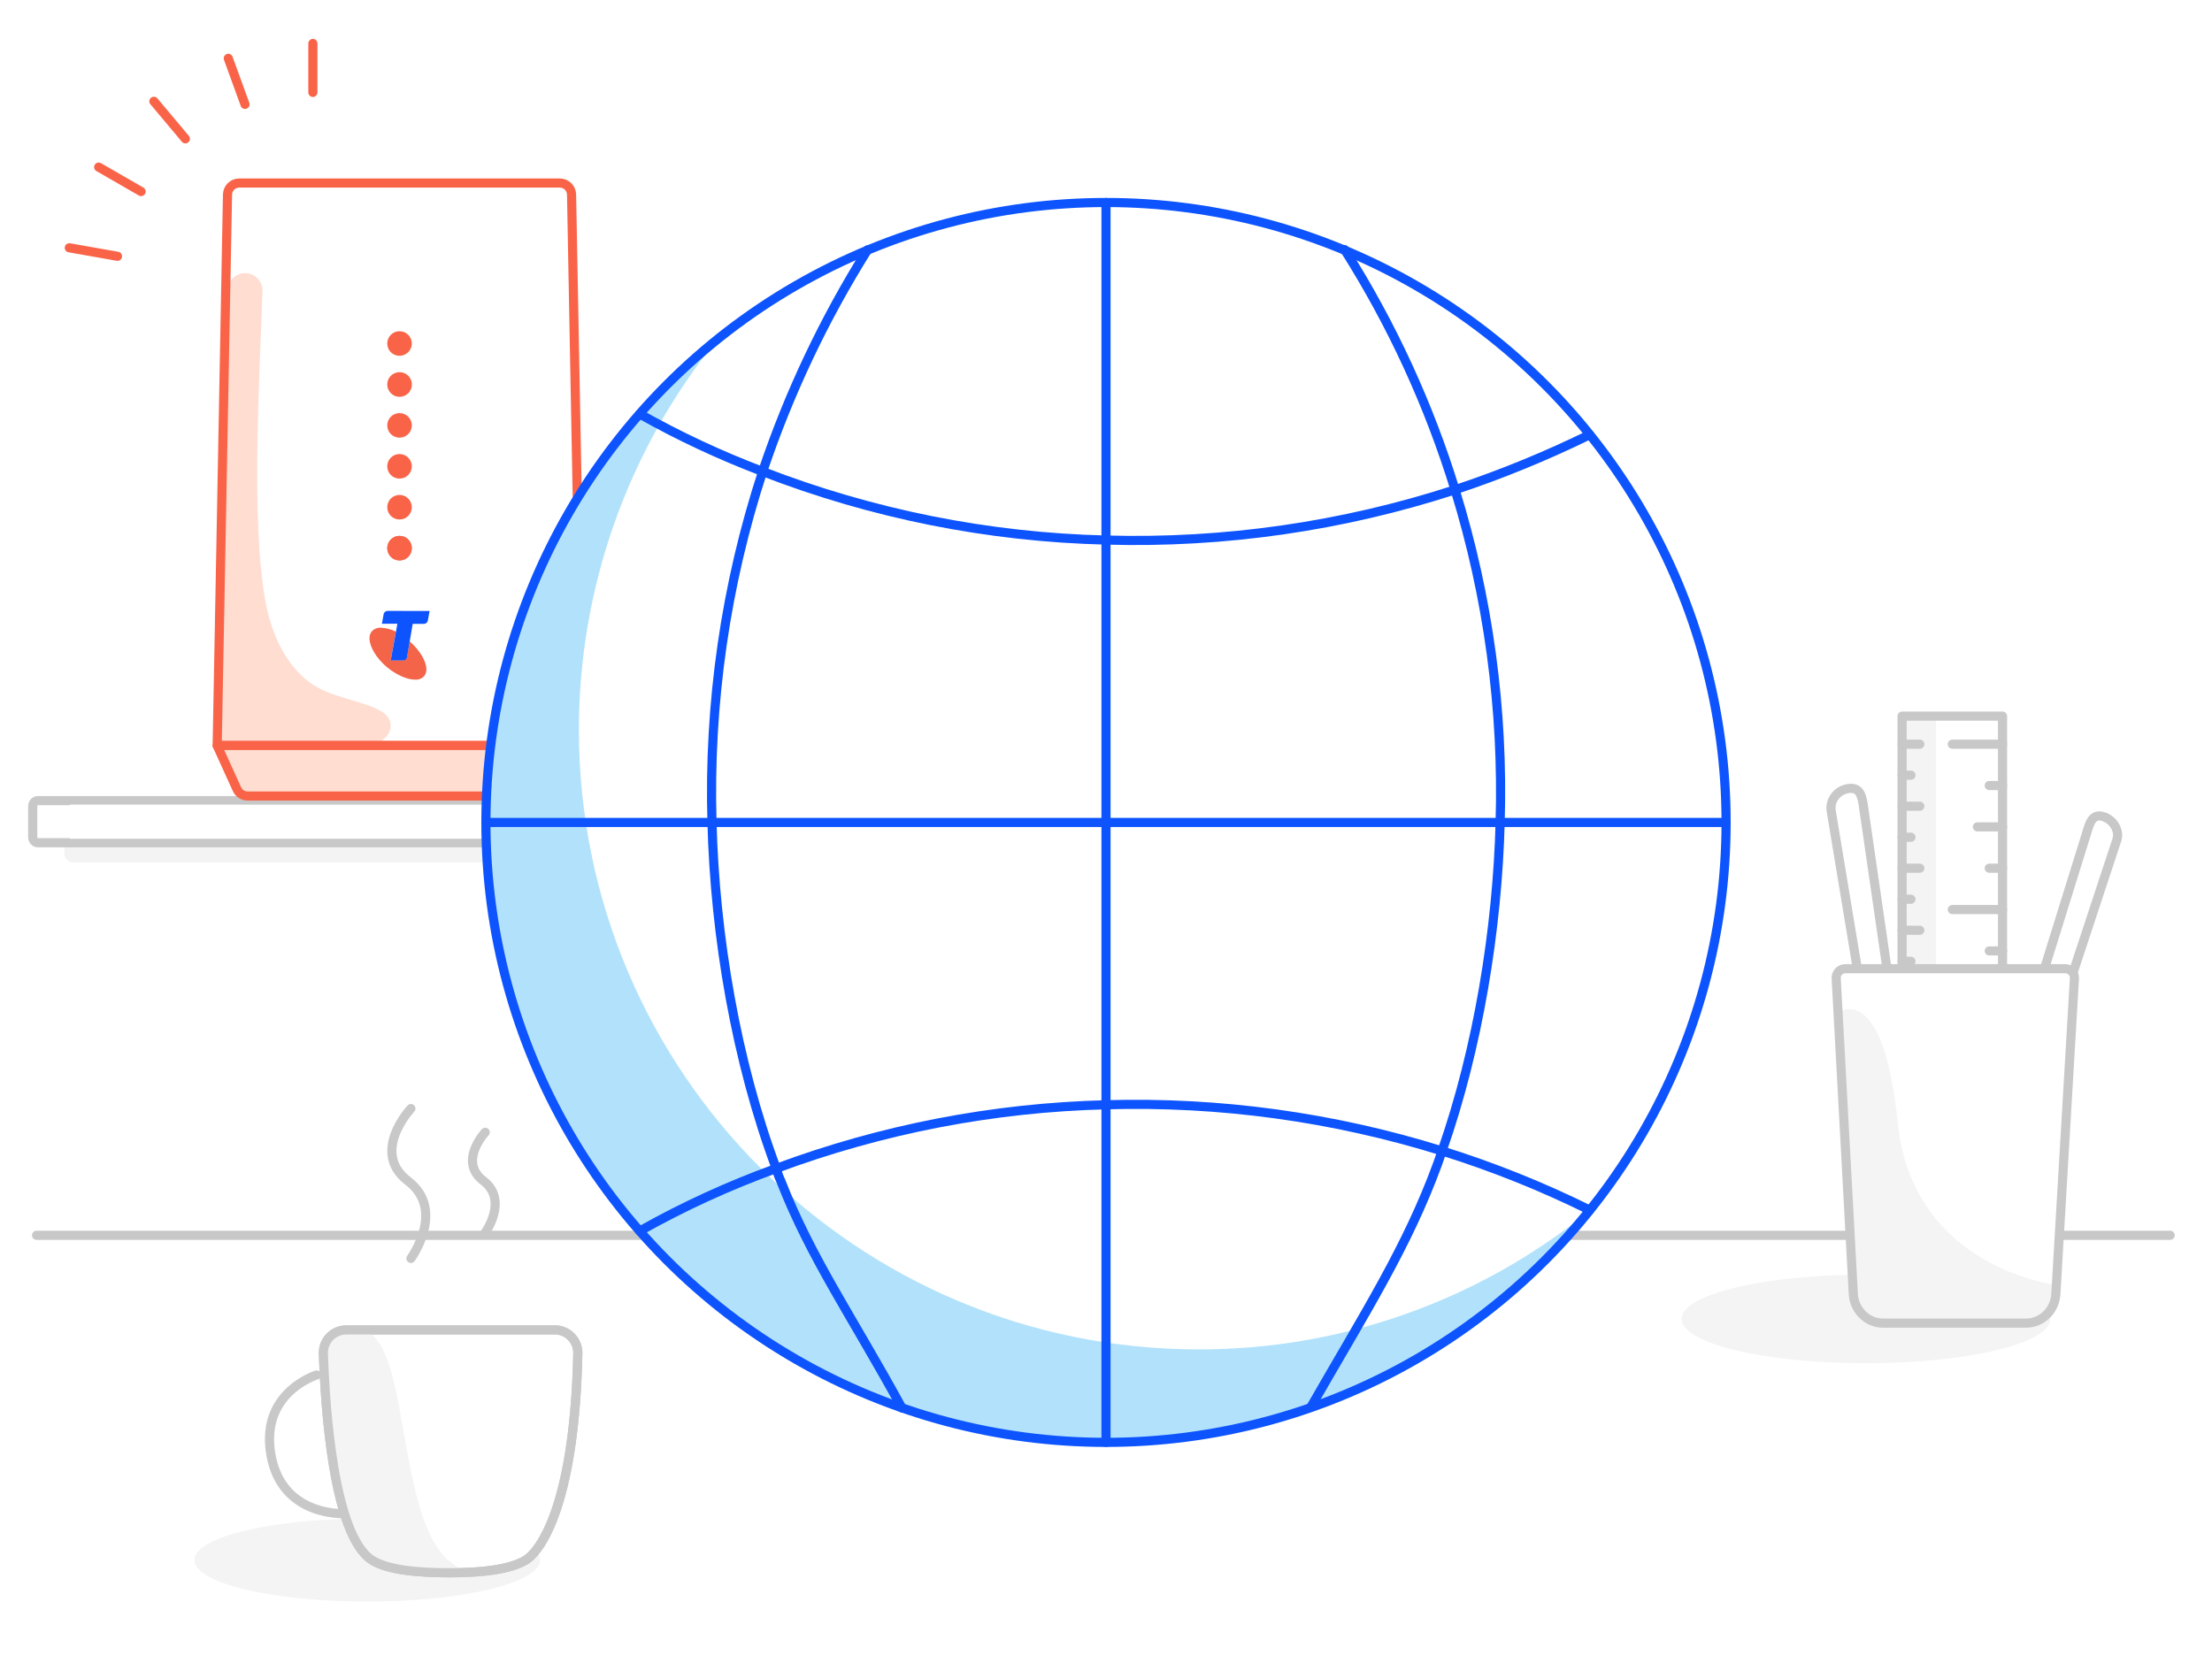 <?xml version="1.0" encoding="UTF-8"?>
<svg xmlns="http://www.w3.org/2000/svg" viewBox="0 0 484 364">
  <defs>
    <style>
      .cls-1 {
        stroke: #a8abab;
      }

      .cls-1, .cls-2, .cls-3, .cls-4, .cls-5, .cls-6, .cls-7, .cls-8 {
        stroke-linecap: round;
      }

      .cls-1, .cls-2, .cls-3, .cls-4, .cls-5, .cls-6, .cls-7, .cls-8, .cls-9 {
        stroke-linejoin: round;
      }

      .cls-1, .cls-2, .cls-5, .cls-6, .cls-7, .cls-9 {
        fill: none;
      }

      .cls-2 {
        stroke: #aaa;
      }

      .cls-10 {
        fill: #f3f3f3;
      }

      .cls-11 {
        fill: #f96449;
      }

      .cls-12 {
        fill: #f36449;
      }

      .cls-13 {
        fill: #f4f4f4;
      }

      .cls-14, .cls-4, .cls-8 {
        fill: #fff;
      }

      .cls-15 {
        fill: #0d54ff;
      }

      .cls-3, .cls-4, .cls-5, .cls-6, .cls-7, .cls-9 {
        stroke-width: 2px;
      }

      .cls-3, .cls-6, .cls-9 {
        stroke: #f96449;
      }

      .cls-3, .cls-16 {
        fill: #ffddd1;
      }

      .cls-4, .cls-7, .cls-8 {
        stroke: #c8c8c8;
      }

      .cls-5 {
        stroke: #0d54ff;
      }

      .cls-8 {
        stroke-width: 1.75px;
      }

      .cls-17 {
        fill: #b2e2fb;
      }

      .cls-17, .cls-16 {
        fill-rule: evenodd;
      }
    </style>
  </defs>
  <g id="Surface">
    <rect class="cls-14" width="484" height="364"/>
  </g>
  <g id="Background">
    <g>
      <rect class="cls-10" x="14.07" y="179.84" width="345.58" height="8.93" rx="1.86" ry="1.86"/>
      <path class="cls-4" d="m366.16,184.44H8.23c-.59,0-1.07-.56-1.07-1.24v-6.73c0-.68.48-1.24,1.07-1.24h357.92"/>
      <path class="cls-8" d="m15.29,175.23h349.98c.59,0,1.07.56,1.07,1.24v6.73c0,.68-.48,1.24-1.07,1.24H15.29"/>
    </g>
    <line class="cls-4" x1="8" y1="270.36" x2="474.85" y2="270.36"/>
    <g>
      <ellipse class="cls-13" cx="408.28" cy="288.66" rx="40.34" ry="9.7"/>
      <g id="pen-1">
        <g id="white">
          <path id="white-2" data-name="white" class="cls-14" d="m416.19,271.15l5.17-.65-13.58-93.73c-.32-2.26-.65-4.53-3.23-4.2-2.59.32-4.2,2.59-3.88,4.85l15.51,93.73Z"/>
        </g>
        <g id="white-3" data-name="white">
          <polygon id="white-4" data-name="white" class="cls-14" points="417.48 283.11 417.16 263.72 410.37 265.01 417.48 283.11"/>
        </g>
        <g id="neutral-3">
          <path id="neutral-3-2" data-name="neutral-3" class="cls-7" d="m416.19,271.15l5.17-.65-13.58-93.73c-.32-2.26-.65-4.53-3.23-4.2-2.59.32-4.2,2.59-3.88,4.85l15.51,93.73Z"/>
        </g>
        <g id="neutral-3-3" data-name="neutral-3">
          <polyline id="neutral-3-4" data-name="neutral-3" class="cls-1" points="410.37 264.37 417.48 284.08 417.16 263.4"/>
        </g>
      </g>
      <g id="pen-2">
        <g id="white-5" data-name="white">
          <path id="white-6" data-name="white" class="cls-14" d="m433.32,274.38l-4.85-1.62,28.12-90.5c.65-2.26,1.29-4.2,3.56-3.56,2.26.65,3.88,3.23,2.91,5.49l-29.74,90.18Z"/>
        </g>
        <g id="white-7" data-name="white">
          <polygon id="white-8" data-name="white" class="cls-14" points="423.62 286.34 426.53 267.27 433.32 269.54 423.62 286.34"/>
        </g>
        <g id="neutral-3-5" data-name="neutral-3">
          <path id="neutral-3-6" data-name="neutral-3" class="cls-7" d="m433.32,274.38l-4.85-1.62,28.12-90.5c.65-2.26,1.29-4.2,3.56-3.56,2.26.65,3.88,3.23,2.91,5.49l-29.74,90.18Z"/>
        </g>
        <g id="neutral-3-7" data-name="neutral-3">
          <polyline id="neutral-3-8" data-name="neutral-3" class="cls-1" points="433.32 268.89 423.3 287.31 426.86 266.95"/>
        </g>
      </g>
      <g id="ruler-1-neutral">
        <g id="white-9" data-name="white">
          <rect class="cls-14" x="416.19" y="156.73" width="21.98" height="107.63"/>
        </g>
        <g id="neutral-5">
          <rect class="cls-13" x="416.19" y="156.73" width="7.43" height="107.63"/>
        </g>
        <g id="neutral-3-9" data-name="neutral-3">
          <g>
            <rect class="cls-7" x="416.19" y="156.73" width="21.98" height="107.63"/>
            <line class="cls-7" x1="416.19" y1="162.87" x2="420.07" y2="162.87"/>
            <line class="cls-2" x1="416.19" y1="258.22" x2="420.07" y2="258.22"/>
            <line class="cls-2" x1="416.19" y1="244.65" x2="420.07" y2="244.65"/>
            <line class="cls-2" x1="416.19" y1="231.07" x2="420.07" y2="231.07"/>
            <line class="cls-2" x1="416.19" y1="217.17" x2="420.07" y2="217.17"/>
            <line class="cls-7" x1="416.19" y1="203.6" x2="420.07" y2="203.6"/>
            <line class="cls-7" x1="416.19" y1="190.02" x2="420.07" y2="190.02"/>
            <line class="cls-7" x1="416.19" y1="176.45" x2="420.07" y2="176.45"/>
            <line class="cls-7" x1="416.19" y1="169.66" x2="418.13" y2="169.66"/>
            <line class="cls-2" x1="416.19" y1="251.44" x2="418.13" y2="251.44"/>
            <line class="cls-2" x1="416.19" y1="237.86" x2="418.13" y2="237.86"/>
            <line class="cls-2" x1="416.19" y1="223.96" x2="418.13" y2="223.96"/>
            <line class="cls-7" x1="416.19" y1="210.39" x2="418.13" y2="210.39"/>
            <line class="cls-7" x1="416.19" y1="196.81" x2="418.13" y2="196.81"/>
            <line class="cls-7" x1="416.19" y1="183.24" x2="418.13" y2="183.24"/>
            <line class="cls-7" x1="438.17" y1="162.87" x2="427.18" y2="162.87"/>
            <line class="cls-2" x1="438.17" y1="235.28" x2="427.18" y2="235.28"/>
            <line class="cls-7" x1="438.17" y1="199.07" x2="427.18" y2="199.07"/>
            <line class="cls-7" x1="438.17" y1="180.97" x2="432.67" y2="180.97"/>
            <line class="cls-2" x1="438.17" y1="253.38" x2="432.67" y2="253.38"/>
            <line class="cls-2" x1="438.17" y1="217.17" x2="432.67" y2="217.17"/>
            <line class="cls-7" x1="438.17" y1="171.92" x2="435.26" y2="171.92"/>
            <line class="cls-2" x1="438.17" y1="244.33" x2="435.26" y2="244.33"/>
            <line class="cls-7" x1="438.17" y1="208.12" x2="435.26" y2="208.12"/>
            <line class="cls-7" x1="438.17" y1="190.02" x2="435.26" y2="190.02"/>
            <line class="cls-2" x1="438.17" y1="262.43" x2="435.26" y2="262.43"/>
            <line class="cls-2" x1="438.17" y1="226.23" x2="435.26" y2="226.23"/>
          </g>
        </g>
      </g>
      <g id="white-10" data-name="white">
        <path class="cls-14" d="m443.34,289.58h-31.35c-3.23,0-6.14-2.59-6.46-6.14l-3.88-71.43h52.36l-4.2,71.43c-.32,3.56-3.23,6.14-6.46,6.14Z"/>
      </g>
      <g id="neutral-5-2" data-name="neutral-5">
        <path class="cls-13" d="m401.97,221.7s10.02-7.76,13.25,23.92c3.23,32,34.58,35.55,34.58,35.55v2.26c-.32,3.56-3.23,6.46-6.79,6.46h-31.03c-3.56,0-6.46-2.91-6.79-6.46l-3.23-61.74Z"/>
      </g>
      <g id="neutral-3-10" data-name="neutral-3">
        <path class="cls-7" d="m443.34,289.58h-31.35c-3.23,0-6.14-2.59-6.46-6.14l-3.76-69.32c-.06-1.15.85-2.11,2-2.11h48.13c1.15,0,2.06.97,2,2.12l-4.08,69.31c-.32,3.56-3.23,6.14-6.46,6.14Z"/>
      </g>
    </g>
    <ellipse class="cls-13" cx="80.35" cy="341.43" rx="37.82" ry="9.09"/>
    <path class="cls-4" d="m74.42,331.27c-3.4-.14-13.21-1.53-15.16-12.96-2.11-12.39,7.84-16.61,9.99-17.38"/>
    <path class="cls-7" d="m89.91,242.62s-8.94,9.52-.62,15.87c8.32,6.35.62,16.93.62,16.93"/>
    <path class="cls-7" d="m106.17,247.81s-5.98,6.37-.41,10.62c5.57,4.25.41,11.33.41,11.33"/>
    <path class="cls-4" d="m121.42,291.06c2.81,0,5.07,2.33,5.01,5.14-.67,31.37-7.44,42.59-11.28,45.17-3.37,2.12-9.63,2.85-16.84,2.85s-13.6-.66-16.96-2.8c-8.41-5.47-10.21-33.48-10.59-45.19-.09-2.83,2.18-5.16,5.01-5.16h45.64Z"/>
    <path class="cls-13" d="m78.93,291.06c12.2,1.59,6.52,49.07,23.66,52.78,0,0-2.62.74-7.59.44-4.97-.31-11.18-.81-13.12-2.32-3.71-2.87-9.31-14.61-10.53-45.68-.11-2.84,2.17-5.23,5.01-5.23h2.57Z"/>
    <path class="cls-7" d="m121.42,291.06c2.81,0,5.07,2.33,5.01,5.14-.67,31.37-7.44,42.59-11.28,45.17-3.37,2.12-9.63,2.85-16.84,2.85s-13.6-.66-16.96-2.8c-8.41-5.47-10.21-33.48-10.59-45.19-.09-2.83,2.18-5.16,5.01-5.16h45.64Z"/>
  </g>
  <g id="Foreground">
    <g>
      <g>
        <g>
          <path class="cls-14" d="m125.06,42.57c-.03-1.39-1.17-2.51-2.56-2.51H52.34c-1.39,0-2.53,1.11-2.56,2.51l-2.26,120.6h79.81l-2.27-120.6Z"/>
          <path class="cls-16" d="m81.7,154.8c-5.71-2.26-11.18-2.51-15.81-7.02-4.31-4.18-6.69-10.14-7.77-15.95-3.31-17.87-1.27-50.11-.68-68.24,0-2.1-1.71-3.81-3.81-3.81s-3.81,1.71-3.81,3.81l-1.83,95.33-.19,3.89,33.87-.08v-.2c2.1,0,3.8-1.7,3.81-3.8-.02-1.86-1.63-3.05-3.79-3.91Z"/>
          <path class="cls-9" d="m125.06,42.57c-.03-1.39-1.17-2.51-2.56-2.51H52.34c-1.39,0-2.53,1.11-2.56,2.51l-2.26,120.6h79.81l-2.27-120.6Z"/>
          <path class="cls-3" d="m47.51,163.16l4.34,9.55c.41.92,1.32,1.5,2.33,1.51h66.49c1,0,1.91-.59,2.33-1.51l4.34-9.55H47.51Z"/>
          <path class="cls-11" d="m87.42,77.87c1.08,0,2.05-.65,2.47-1.64.15-.33.22-.69.22-1.05,0-1.48-1.2-2.69-2.69-2.69-1.48,0-2.69,1.2-2.69,2.69,0,.36.07.72.21,1.05.42,1,1.4,1.64,2.48,1.64Z"/>
          <path class="cls-11" d="m87.42,81.45c-1.48,0-2.69,1.2-2.69,2.69h0c0,.37.07.74.23,1.08.58,1.37,2.16,2,3.52,1.42.64-.27,1.15-.78,1.42-1.42.15-.33.22-.69.22-1.05.02-1.48-1.17-2.7-2.66-2.72-.02,0-.03,0-.05,0Z"/>
          <path class="cls-11" d="m87.42,90.41c-1.48,0-2.69,1.2-2.69,2.69s1.2,2.69,2.69,2.69,2.69-1.2,2.69-2.69c0-1.48-1.2-2.69-2.69-2.69h0Z"/>
          <path class="cls-11" d="m87.42,99.37c-1.48,0-2.69,1.2-2.69,2.69s1.2,2.69,2.69,2.69,2.69-1.2,2.69-2.69c0-1.48-1.2-2.69-2.69-2.69h0Z"/>
          <path class="cls-11" d="m87.42,108.32c-1.48,0-2.69,1.2-2.69,2.69s1.2,2.69,2.69,2.69,2.69-1.2,2.69-2.69c0-1.48-1.2-2.69-2.69-2.69h0Z"/>
          <circle class="cls-11" cx="87.42" cy="119.97" r="2.69"/>
          <circle class="cls-11" cx="87.42" cy="119.97" r="2.69"/>
          <g>
            <path class="cls-12" d="m89.65,140.33l-.59,3.42c-.05.44-.44.77-.88.75h-2.7l1.14-6.26c-1-.5-2.1-.79-3.21-.86-.77-.06-1.54.23-2.06.81-.34.42-.52.96-.5,1.51,0,1.78,1.4,4.25,3.76,6.27,2.14,1.78,4.52,2.78,6.2,2.78.74.06,1.47-.22,1.99-.75.34-.43.52-.96.5-1.51,0-1.73-1.41-4.16-3.68-6.13l.04-.02Z"/>
            <path class="cls-15" d="m84.81,133.7c-.44,0-.81.32-.87.75l-.38,2.06h3.39l-1.46,8.03h2.7c.45.02.83-.31.88-.75l1.23-7.25h2.44c.44,0,.82-.32.88-.75l.38-2.07-9.2-.02Z"/>
          </g>
        </g>
        <g>
          <line class="cls-6" x1="68.46" y1="9.51" x2="68.46" y2="20.22"/>
          <line class="cls-6" x1="25.71" y1="56.09" x2="15.16" y2="54.23"/>
          <line class="cls-6" x1="30.87" y1="41.92" x2="21.59" y2="36.57"/>
          <line class="cls-6" x1="40.56" y1="30.38" x2="33.67" y2="22.17"/>
          <line class="cls-6" x1="53.61" y1="22.84" x2="49.95" y2="12.77"/>
        </g>
      </g>
      <g>
        <circle class="cls-14" cx="242" cy="180" r="135.68"/>
        <path class="cls-17" d="m262.35,295.33c-74.9.03-135.64-60.65-135.68-135.55-.01-31.05,10.63-61.16,30.14-85.31-58.31,47.02-67.46,132.41-20.44,190.72,47.02,58.31,132.41,67.46,190.72,20.44,7.52-6.07,14.38-12.92,20.44-20.44-24.09,19.53-54.17,30.17-85.18,30.14"/>
        <circle class="cls-5" cx="242" cy="180" r="135.68"/>
        <path class="cls-5" d="m197.35,308.15c-10.98-20.1-19.86-32.68-26.51-49.7-.41-.87-.74-1.78-.99-2.71-8.8-23.56-13.44-51.06-14.06-75.74-.76-26.06,2.99-52.06,11.1-76.85,5.71-17.01,13.41-33.28,22.94-48.47"/>
        <path class="cls-5" d="m347.83,95.14c-9.54,4.68-19.39,8.71-29.48,12.06-24.63,8.01-50.46,11.73-76.35,11-25.72-.62-51.13-5.7-75.11-15-9.27-3.51-18.26-7.72-26.9-12.58"/>
        <path class="cls-5" d="m139.99,269.42c9.55-5.38,19.54-9.96,29.85-13.69,23.12-8.61,47.5-13.32,72.16-13.94,24.89-.72,49.73,2.7,73.51,10.1,11.1,3.46,21.9,7.79,32.32,12.95"/>
        <path class="cls-5" d="m286.8,308c11.73-20.48,21.1-35.03,27.76-53.29.37-.98.62-1.85.98-2.83,7.9-22.58,12.1-48.6,12.7-71.91.74-24.64-2.59-49.24-9.87-72.8-5.68-18.51-13.81-36.18-24.17-52.54"/>
        <line class="cls-5" x1="242" y1="315.68" x2="242" y2="44.32"/>
        <line class="cls-5" x1="377.68" y1="180" x2="106.32" y2="180"/>
      </g>
    </g>
  </g>
</svg>
